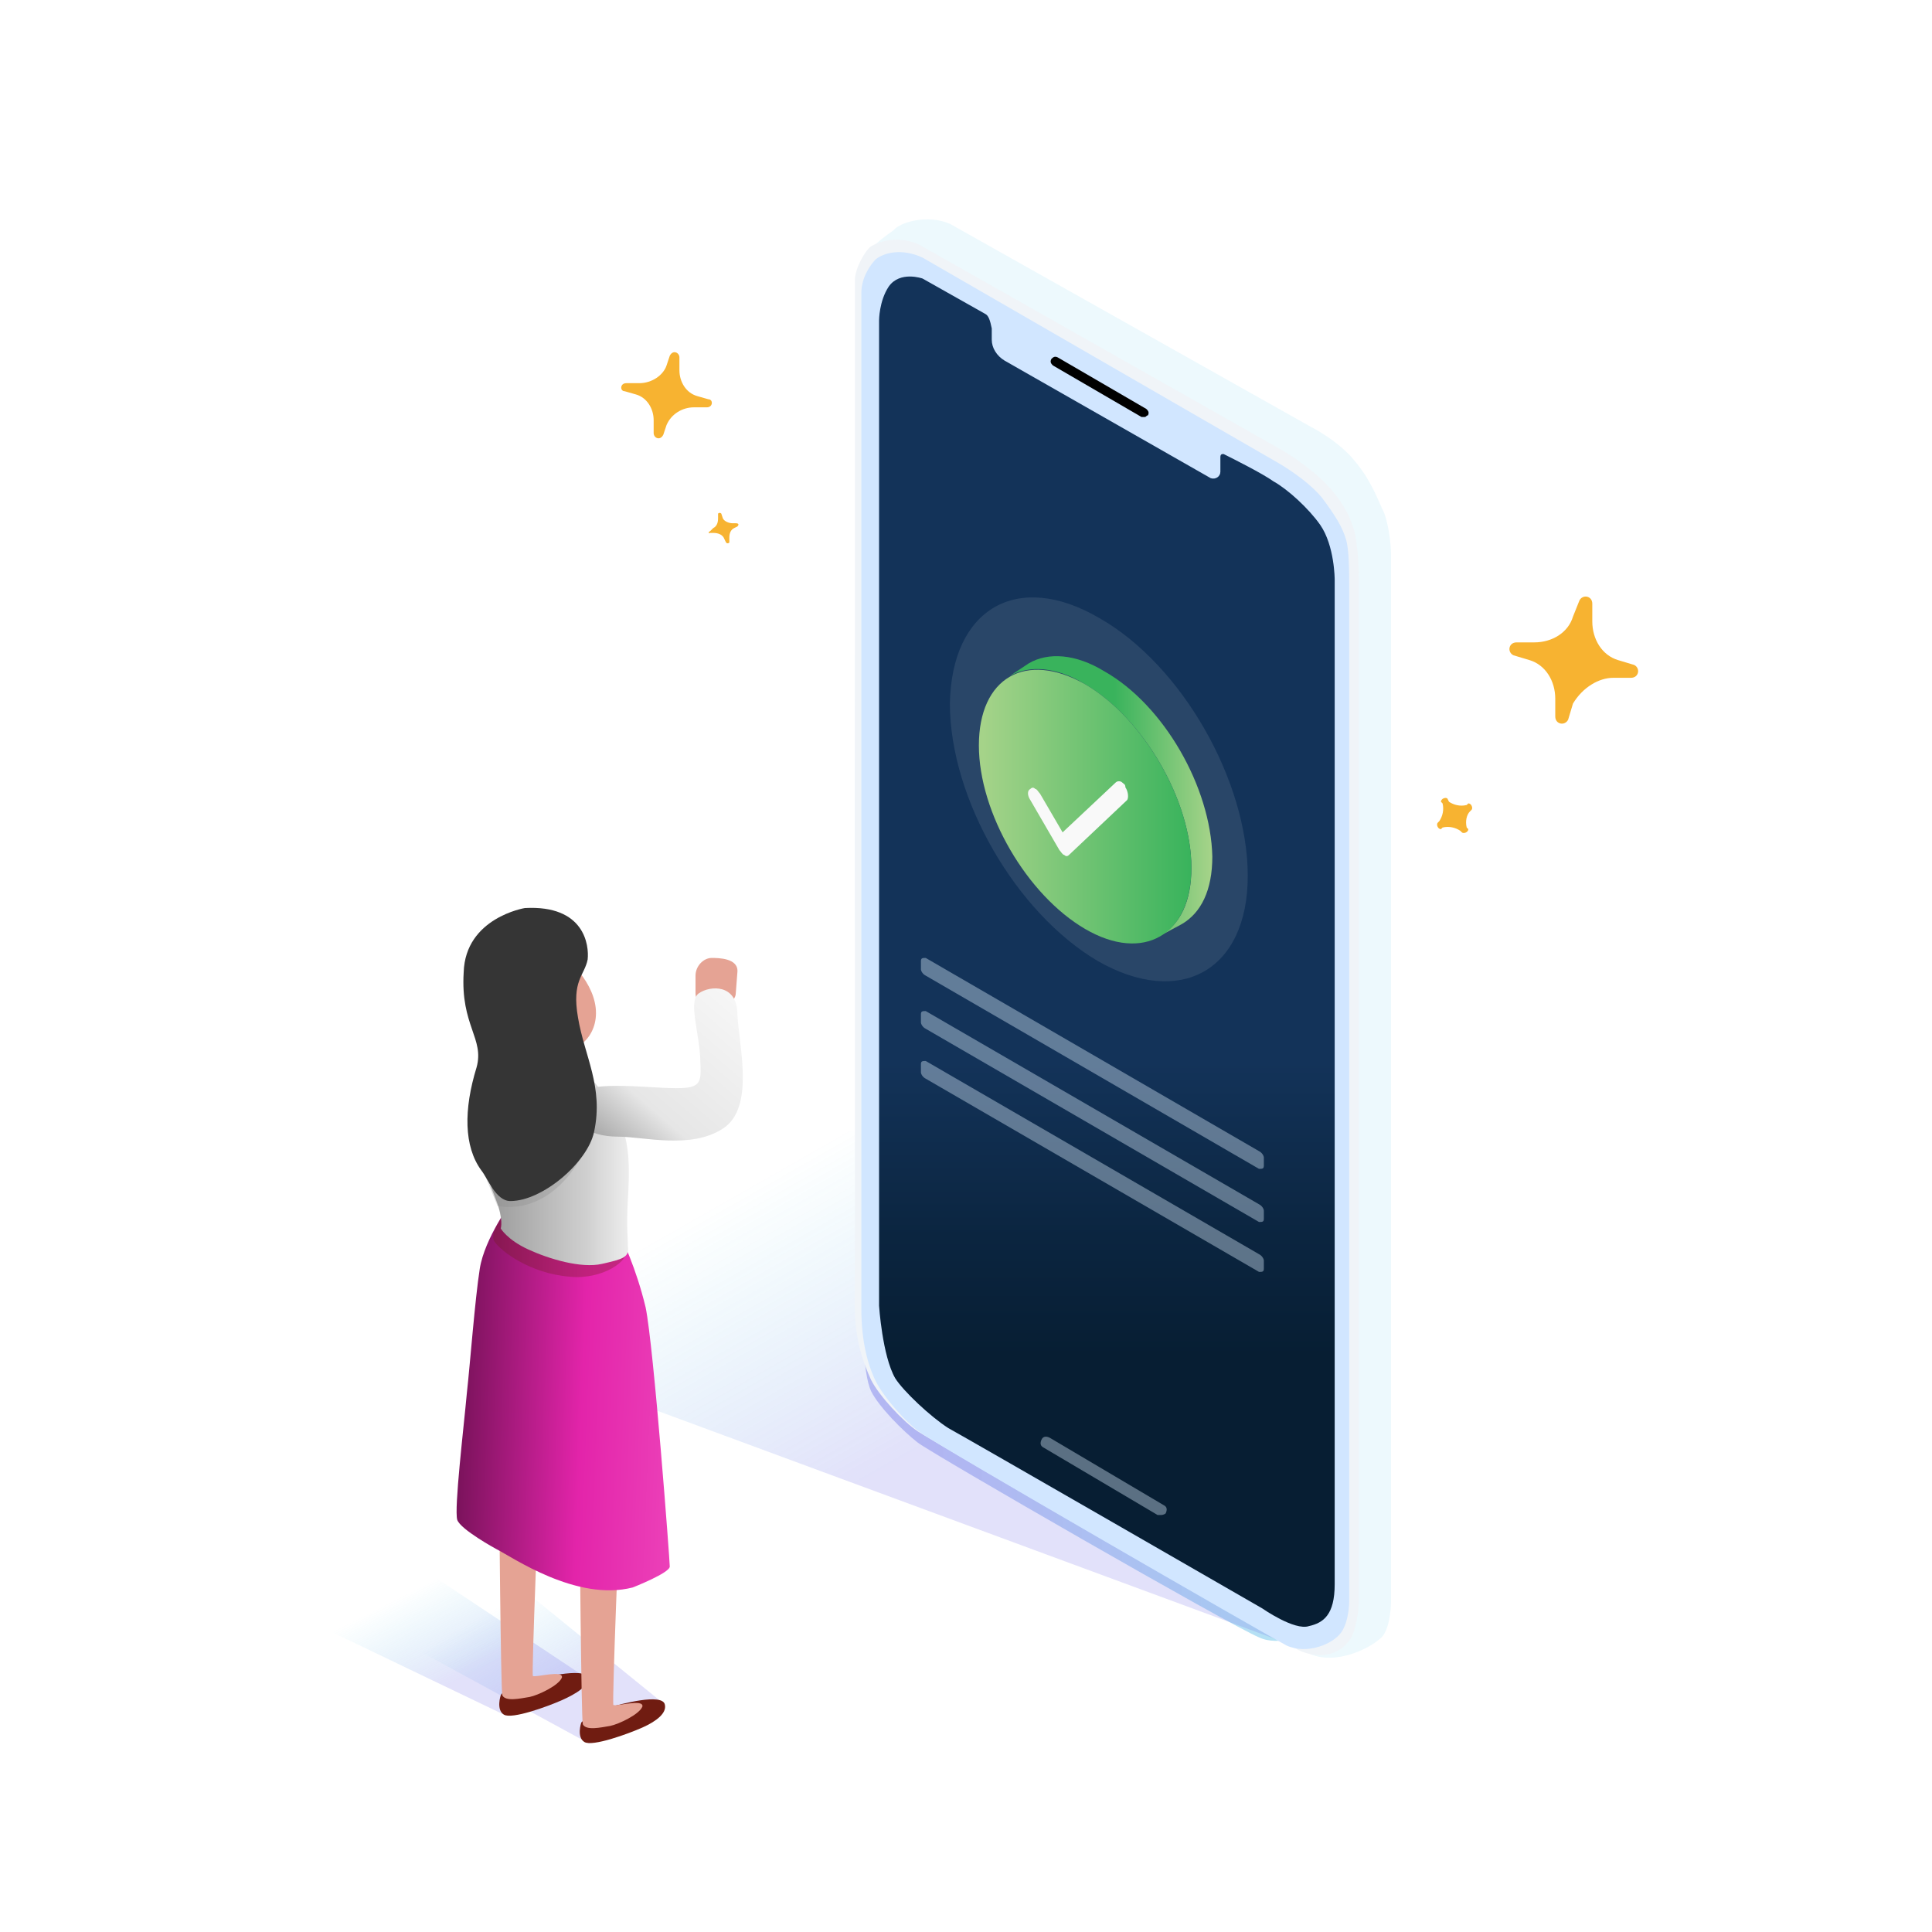 <?xml version="1.0" encoding="utf-8"?>
<!-- Generator: Adobe Illustrator 26.2.1, SVG Export Plug-In . SVG Version: 6.00 Build 0)  -->
<svg version="1.1" id="Layer_1" xmlns="http://www.w3.org/2000/svg" xmlns:xlink="http://www.w3.org/1999/xlink" x="0px" y="0px"
	 viewBox="0 0 120 120" style="enable-background:new 0 0 120 120;" xml:space="preserve">
<style type="text/css">
	.st0{fill:#E5F6F6;}
	.st1{fill:#F7B331;}
	.st2{fill:url(#SVGID_1_);}
	.st3{fill:url(#SVGID_00000096751737680693825210000016115856721851879612_);}
	.st4{fill:#EDF9FD;}
	.st5{fill:#F0F4F8;}
	.st6{fill:#D1E6FF;}
	.st7{fill:url(#SVGID_00000109732564067903993420000000131314581912284863_);}
	.st8{opacity:0.4;fill:#DBEBFB;enable-background:new    ;}
	.st9{opacity:0.1;fill:#F9F9F9;enable-background:new    ;}
	.st10{fill:url(#SVGID_00000095297562623169655910000010068497906413964715_);}
	.st11{fill:url(#SVGID_00000024721122888494609730000017438869736477865902_);}
	.st12{fill:#F9F9F9;}
	.st13{fill:url(#SVGID_00000080203670163413368680000005503390438981942159_);}
	.st14{fill:url(#SVGID_00000107576942140695184130000008269519160351105952_);}
	.st15{fill:#701C11;}
	.st16{fill:#E5A394;}
	.st17{fill:url(#SVGID_00000070821163287625473160000017460904463795017904_);}
	.st18{opacity:0.3;fill:#701C11;enable-background:new    ;}
	.st19{fill:url(#SVGID_00000094595803050193230540000015102989932709132706_);}
	.st20{fill:url(#SVGID_00000106145183878547446210000017447846881614785703_);}
	.st21{opacity:0.3;fill:#8A8A8A;enable-background:new    ;}
	.st22{fill:url(#SVGID_00000085934289885636973190000004436257777138886067_);}
	.st23{fill:#D3958B;}
	.st24{fill:#353535;}
</style>
<g>
	<path class="st0" d="M84,66.7v0.5l0,0c0,0,0-0.1,0-0.1C84,66.9,84,66.8,84,66.7z"/>
	<path class="st1" d="M100.2,42.1h1.1c0.5,0,0.6-0.6,0.2-0.8l-1-0.3c-1-0.3-1.6-1.3-1.6-2.4v-1.1c0-0.5-0.6-0.6-0.8-0.2l-0.4,1
		c-0.3,1-1.3,1.6-2.4,1.6h-1.1c-0.5,0-0.6,0.6-0.2,0.8l1,0.3c1,0.3,1.6,1.3,1.6,2.4v1.1c0,0.5,0.6,0.6,0.8,0.2l0.3-1
		C98.3,42.7,99.3,42.1,100.2,42.1z"/>
	<path class="st1" d="M43.1,25.3h0.8c0.4,0,0.4-0.5,0.1-0.5l-0.7-0.2c-0.7-0.2-1.1-0.9-1.1-1.6v-0.8c0-0.3-0.4-0.5-0.6-0.1l-0.2,0.6
		c-0.2,0.6-0.9,1.1-1.7,1.1h-0.8c-0.4,0-0.4,0.5-0.1,0.5l0.7,0.2c0.7,0.2,1.1,0.9,1.1,1.6v0.8c0,0.3,0.4,0.5,0.6,0.1l0.2-0.6
		C41.7,25.7,42.4,25.3,43.1,25.3z"/>
	<path class="st1" d="M45,33.5l0.1,0.2c0.1,0.1,0.2,0,0.2,0l0-0.3c0-0.3,0.1-0.5,0.3-0.6l0.2-0.1c0.1-0.1,0.1-0.2-0.1-0.2l-0.2,0
		c-0.2,0-0.5-0.1-0.6-0.3l-0.1-0.3c-0.1-0.1-0.2,0-0.2,0l0,0.3c0,0.3-0.1,0.5-0.3,0.6L44.1,33C44,33,44,33.2,44.1,33.1l0.2,0
		C44.6,33.1,44.9,33.2,45,33.5z"/>
	<path class="st1" d="M91.3,50.4l0.1-0.1c0.1-0.1,0-0.4-0.2-0.4L91.1,50c-0.4,0.1-0.8,0-1.1-0.2l-0.1-0.2c-0.1-0.1-0.4,0-0.4,0.2
		l0.1,0.1c0.1,0.4,0,0.8-0.2,1.1l-0.1,0.1c-0.1,0.1,0,0.4,0.2,0.4l0.1-0.1c0.4-0.1,0.8,0,1.1,0.2l0.1,0.1c0.1,0.1,0.4,0,0.4-0.2
		l-0.1-0.1C91,51,91.1,50.6,91.3,50.4z"/>
	<path class="st0" d="M85.4,90.9v0.5h-0.1c0-0.1,0-0.1,0-0.1C85.4,91.1,85.4,91,85.4,90.9z"/>
	
		<linearGradient id="SVGID_1_" gradientUnits="userSpaceOnUse" x1="53.13" y1="63.173" x2="84.386" y2="63.173" gradientTransform="matrix(1 0 0 -1 0 122)">
		<stop  offset="0" style="stop-color:#6C68E6;stop-opacity:0.4"/>
		<stop  offset="0.197" style="stop-color:#5C73E4;stop-opacity:0.38"/>
		<stop  offset="0.581" style="stop-color:#338EE0;stop-opacity:0.342"/>
		<stop  offset="1" style="stop-color:#00B1DB;stop-opacity:0.3"/>
	</linearGradient>
	<path class="st2" d="M57.1,15.9l22.6,12.8c0,0,1.7,1,2.8,2.2c1.1,1.2,1.4,2.1,1.6,2.7c0.2,0.7,0.3,2.2,0.3,2.9c0,0.8,0,63.8,0,63.8
		s-1.2,2-2.1,1.7c-1.5-0.6-2.8,0.3-4.1-0.3C76.5,101,57.9,90.3,57,89.6s-2.4-2.2-2.9-3.2c-0.5-1.1-0.5-4-0.6-4.5
		c-0.6-1.9-0.3-63.1-0.3-63.9s0.6-1.8,1-2.1C54.6,15.7,55.8,15.3,57.1,15.9z"/>
	
		<linearGradient id="SVGID_00000041274958034044867380000017827900919798798525_" gradientUnits="userSpaceOnUse" x1="59.253" y1="33.267" x2="44.714" y2="58.78" gradientTransform="matrix(1 0 0 -1 0 122)">
		<stop  offset="0" style="stop-color:#6C68E6;stop-opacity:0.2"/>
		<stop  offset="0.131" style="stop-color:#5C73E4;stop-opacity:0.161"/>
		<stop  offset="0.385" style="stop-color:#338EE0;stop-opacity:8.380000e-02"/>
		<stop  offset="0.663" style="stop-color:#00B1DB;stop-opacity:0"/>
	</linearGradient>
	<path style="fill:url(#SVGID_00000041274958034044867380000017827900919798798525_);" d="M81.1,102.5L28.3,83l22.7-13.7l34.5,16.8
		L81.1,102.5z"/>
	<path class="st4" d="M59,13.9l22.4,12.6c0,0,1.8,0.9,2.8,2.2c1,1.2,1.4,2.4,1.7,3c0.3,0.6,0.5,2,0.5,2.7c0,0.8,0,65.1,0,65.1
		s0,1.4-0.5,2.1c-0.6,0.7-2.9,1.9-4.6,1.1c-1.7-0.8-22.9-13.4-23.9-14c-1-0.7-2.5-2.2-3.1-3.3c-0.5-1.1-1.1-2.6-1.1-4.6
		c0-2,0.5-63.8,0.5-64.5c0-0.8,1.4-1.7,1.8-2C55.9,13.8,57.6,13.3,59,13.9z"/>
	<path class="st5" d="M57.1,15.2L79.7,28c0,0,1.7,1,2.8,2.2c1.1,1.2,1.4,2.1,1.6,2.7c0.2,0.7,0.3,2.2,0.3,2.9s0,63.8,0,63.8
		s-0.1,1.7-0.6,2.3c-0.5,0.7-1.5,1.2-2.9,0.7c-1.7-0.7-23-13.1-23.9-13.7c-0.9-0.6-2.4-2.2-2.9-3.2c-0.5-1.1-1-2.5-1-4.5
		c0-2,0-63.1,0-63.8c0-0.7,0.6-1.8,1-2.1C54.6,15,55.8,14.6,57.1,15.2z"/>
	<path class="st6" d="M57.3,16l22,12.7c0,0,1.8,1,2.8,2.2c0.9,1.2,1.3,1.9,1.5,2.6c0.2,0.6,0.2,2.1,0.2,2.9c0,0.8,0,63.1,0,63.1
		s0,1.2-0.5,1.9c-0.5,0.7-2.1,1.4-3.4,0.8c-1.5-0.8-21.8-12.5-22.7-13.2c-0.9-0.6-2.3-2.2-2.8-3.2c-0.5-1-0.9-2.5-0.9-4.5
		c0-2,0-62.4,0-63.1c0-1,0.6-1.8,0.9-2.1C54.9,15.7,56,15.4,57.3,16z"/>
	
		<linearGradient id="SVGID_00000163759253267661454130000014022678568625447093_" gradientUnits="userSpaceOnUse" x1="68.676" y1="63.172" x2="68.676" y2="34.964" gradientTransform="matrix(1 0 0 -1 0 122)">
		<stop  offset="0.253" style="stop-color:#133359"/>
		<stop  offset="0.635" style="stop-color:#0B2540"/>
		<stop  offset="0.9" style="stop-color:#071E33"/>
	</linearGradient>
	<path style="fill:url(#SVGID_00000163759253267661454130000014022678568625447093_);" d="M61.2,19.5l-3.9-2.2c0,0-1.4-0.5-2.1,0.5
		c-0.6,0.9-0.6,2.1-0.6,2.1v61.2c0,0,0.2,3.1,1,4.5c0.5,0.8,2.2,2.4,3.3,3.1c1.1,0.6,19.5,11.2,19.5,11.2s2,1.4,2.9,1.1
		c0.9-0.2,1.6-0.7,1.6-2.6c0-1.2,0-62.4,0-62.4s0-2.1-0.9-3.4c-0.7-1-2-2.2-2.9-2.7c-0.7-0.5-2.5-1.4-3.1-1.7c-0.1,0-0.2,0-0.2,0.2
		v0.9c0,0.3-0.3,0.5-0.6,0.4l-12.8-7.3c-0.5-0.3-0.8-0.8-0.8-1.3v-0.7C61.5,19.9,61.4,19.6,61.2,19.5z"/>
	<path class="st8" d="M78.2,77.9c0.2,0.1,0.3,0.3,0.3,0.4v0.5c0,0.2-0.1,0.2-0.3,0.2L57.5,67c-0.2-0.1-0.3-0.3-0.3-0.4v-0.5
		c0-0.2,0.1-0.2,0.3-0.2L78.2,77.9z"/>
	<path class="st8" d="M78.2,74.8c0.2,0.1,0.3,0.3,0.3,0.4v0.5c0,0.2-0.1,0.2-0.3,0.2l-20.7-12c-0.2-0.1-0.3-0.3-0.3-0.4V63
		c0-0.2,0.1-0.2,0.3-0.2L78.2,74.8z"/>
	<path class="st8" d="M78.2,71.5c0.2,0.1,0.3,0.3,0.3,0.4v0.5c0,0.2-0.1,0.2-0.3,0.2l-20.7-12c-0.2-0.1-0.3-0.3-0.3-0.4v-0.5
		c0-0.2,0.1-0.2,0.3-0.2L78.2,71.5z"/>
	<path class="st8" d="M72.1,94.1c-0.1,0-0.1,0-0.2,0l-7.1-4.2c-0.2-0.1-0.2-0.3-0.1-0.5c0.1-0.2,0.3-0.2,0.5-0.1l7.1,4.2
		c0.2,0.1,0.2,0.3,0.1,0.5C72.4,94,72.3,94.1,72.1,94.1z"/>
	<path d="M71.1,25.9c0,0-0.1,0-0.2,0l-5.5-3.2c-0.1-0.1-0.2-0.2-0.1-0.4c0.1-0.1,0.2-0.2,0.4-0.1l5.5,3.2c0.1,0.1,0.2,0.2,0.1,0.4
		C71.2,25.8,71.2,25.9,71.1,25.9z"/>
	<path class="st9" d="M68.3,38.4c5.1,2.9,9.2,10.1,9.2,16c0,5.9-4.2,8.2-9.3,5.3c-5.1-3-9.2-10.1-9.2-16
		C59.1,37.8,63.2,35.4,68.3,38.4z"/>
	
		<linearGradient id="SVGID_00000175285477267679353400000007025110586275458476_" gradientUnits="userSpaceOnUse" x1="62.676" y1="72.54" x2="75.212" y2="72.54" gradientTransform="matrix(1 0 0 -1 0 122)">
		<stop  offset="0.521" style="stop-color:#39B35C"/>
		<stop  offset="1" style="stop-color:#A5D389"/>
	</linearGradient>
	<path style="fill:url(#SVGID_00000175285477267679353400000007025110586275458476_);" d="M68.6,41.7c-1.8-1.1-3.5-1.2-4.7-0.5
		L62.7,42c1.2-0.7,2.9-0.6,4.7,0.5c3.6,2.1,6.6,7.2,6.6,11.4c0,2.1-0.7,3.5-1.9,4.2l1.3-0.7c1.2-0.7,1.9-2.1,1.9-4.2
		C75.2,48.9,72.3,43.8,68.6,41.7z"/>
	
		<linearGradient id="SVGID_00000031205809150575635560000006908386480266430398_" gradientUnits="userSpaceOnUse" x1="60.752" y1="71.948" x2="73.935" y2="71.948" gradientTransform="matrix(1 0 0 -1 0 122)">
		<stop  offset="2.220000e-02" style="stop-color:#A5D389"/>
		<stop  offset="1" style="stop-color:#39B35C"/>
	</linearGradient>
	<path style="fill:url(#SVGID_00000031205809150575635560000006908386480266430398_);" d="M67.4,42.5c3.6,2.1,6.6,7.2,6.6,11.4
		c0,4.2-3,5.9-6.6,3.8c-3.6-2.1-6.6-7.2-6.6-11.4C60.8,42.1,63.7,40.4,67.4,42.5z"/>
	<path class="st12" d="M69.7,48.6c-0.1-0.1-0.3-0.1-0.4,0l-3.3,3.1l-1.4-2.4c-0.1-0.1-0.2-0.3-0.3-0.3c-0.1-0.1-0.2-0.1-0.3,0
		c-0.2,0.1-0.2,0.4,0,0.7l1.8,3.1c0.1,0.1,0.2,0.3,0.3,0.3c0,0,0,0,0,0c0.1,0.1,0.2,0.1,0.3,0l3.6-3.4c0.1-0.1,0.1-0.5-0.1-0.8
		C69.9,48.7,69.8,48.7,69.7,48.6z"/>
	
		<linearGradient id="SVGID_00000035516016376245740220000018417426973749292735_" gradientUnits="userSpaceOnUse" x1="27.116" y1="26.608" x2="35.287" y2="12.704" gradientTransform="matrix(1 0 0 -1 0 122)">
		<stop  offset="0.354" style="stop-color:#00B1DB;stop-opacity:0"/>
		<stop  offset="0.776" style="stop-color:#6C68E6;stop-opacity:0.2"/>
	</linearGradient>
	<path style="fill:url(#SVGID_00000035516016376245740220000018417426973749292735_);" d="M41.2,105.8L27.9,95l-5.8,5.4l14.5,7.9
		L41.2,105.8z"/>
	
		<linearGradient id="SVGID_00000027595520183280980110000002747776807810690967_" gradientUnits="userSpaceOnUse" x1="22.594" y1="27.514" x2="29.255" y2="14.394" gradientTransform="matrix(1 0 0 -1 0 122)">
		<stop  offset="0.354" style="stop-color:#00B1DB;stop-opacity:0"/>
		<stop  offset="0.776" style="stop-color:#6C68E6;stop-opacity:0.2"/>
	</linearGradient>
	<path style="fill:url(#SVGID_00000027595520183280980110000002747776807810690967_);" d="M36.1,104l-14-9.3l-5.8,4.6l15,7.2
		L36.1,104z"/>
	<path class="st15" d="M31.1,105.3c0,0-0.3,0.9,0.2,1.2c0.5,0.3,2.7-0.5,3.6-0.9c0.9-0.4,1.7-0.9,1.6-1.4c-0.2-0.7-3.1,0.1-3.5,0.1
		C32.6,104.3,31.2,105,31.1,105.3z"/>
	<path class="st16" d="M31,92.5c0,0,0.1,12.5,0.2,12.8c0.2,0.4,1.1,0.2,1.7,0.1c0.5-0.1,1.8-0.7,2-1.2c0.1-0.5-1.6,0-1.8-0.1
		C33,104.1,33.5,92,33.5,92S31.1,90.9,31,92.5z"/>
	<path class="st15" d="M36.1,107c0,0-0.3,0.9,0.2,1.2c0.5,0.3,2.7-0.5,3.6-0.9c0.9-0.4,1.5-0.9,1.4-1.4c-0.1-0.8-2.9,0-3.3,0.1
		C37.6,106.1,36.2,106.8,36.1,107z"/>
	<path class="st16" d="M36,94.3c0,0,0.1,12.5,0.2,12.8c0.2,0.4,1.1,0.2,1.7,0.1c0.5-0.1,1.8-0.7,2-1.2c0.1-0.5-1.6,0-1.8-0.1
		c-0.1-0.1,0.4-12.2,0.4-12.2S36.1,92.6,36,94.3z"/>
	
		<linearGradient id="SVGID_00000081632556198129942870000012941576154947607992_" gradientUnits="userSpaceOnUse" x1="24.002" y1="35.867" x2="45.482" y2="34.995" gradientTransform="matrix(1 0 0 -1 0 122)">
		<stop  offset="0.164" style="stop-color:#6B1050"/>
		<stop  offset="0.567" style="stop-color:#E324AA"/>
		<stop  offset="0.959" style="stop-color:#F04DBF"/>
	</linearGradient>
	<path style="fill:url(#SVGID_00000081632556198129942870000012941576154947607992_);" d="M29,86.5c0.2-1.8,0.5-5.8,0.8-7.7
		c0.3-1.9,2-4.2,2-4.2c2.3-0.4,6.8,2.3,6.8,2.3s0.9,1.8,1.5,4.3c0.5,2.4,1.5,15.7,1.5,16.1c0,0.4-2.3,1.3-2.3,1.3
		c-3.5,0.9-7.5-1.9-8.5-2.4c0,0-2.2-1.2-2.4-1.8C28.2,93.7,28.8,88.7,29,86.5z"/>
	<path class="st18" d="M31.2,75.6c0,0-0.8,1-0.5,1.5c0.4,0.6,2.2,2,4.7,2.2c2,0.2,3.8-1,3.5-1.8C37.5,73.5,32.8,77.5,31.2,75.6z"/>
	
		<linearGradient id="SVGID_00000047770881882125546880000013946639221610808204_" gradientUnits="userSpaceOnUse" x1="29.173" y1="49.58" x2="39.06" y2="49.58" gradientTransform="matrix(1 0 0 -1 0 122)">
		<stop  offset="0.162" style="stop-color:#9E9E9E"/>
		<stop  offset="0.254" style="stop-color:#A6A6A6"/>
		<stop  offset="0.752" style="stop-color:#D1D1D1"/>
		<stop  offset="0.804" style="stop-color:#D8D8D8"/>
		<stop  offset="1" style="stop-color:#EDEDED"/>
	</linearGradient>
	<path style="fill:url(#SVGID_00000047770881882125546880000013946639221610808204_);" d="M30.1,66.1c0,0-1.5,1.5-0.6,5
		c0,0,0.6,1.6,1.3,3.4c0.5,1.3,0.3,1.8,0.3,1.8s0.4,0.7,1.7,1.3c1.3,0.6,3.3,1.2,4.6,0.9c1.3-0.3,1.7-0.4,1.6-1.1
		c0-0.7-0.1-1.1,0-2.9c0.1-1.7,0.1-2.9-0.2-4c-0.3-1-1.9-4.2-3.8-4.6C35,66.1,32.8,68.6,30.1,66.1z"/>
	
		<linearGradient id="SVGID_00000069356402723206333700000007964297981911155875_" gradientUnits="userSpaceOnUse" x1="30.039" y1="55.945" x2="35.448" y2="55.945" gradientTransform="matrix(1 0 0 -1 0 122)">
		<stop  offset="0" style="stop-color:#9B0165"/>
		<stop  offset="0.525" style="stop-color:#F81274"/>
		<stop  offset="1" style="stop-color:#F47E64"/>
	</linearGradient>
	<path style="fill:url(#SVGID_00000069356402723206333700000007964297981911155875_);" d="M31.1,65.3c0,0-0.9,0.3-1,0.9
		c-0.1,0.5,0.7,0.8,1.1,0.9c0.4,0.1,2.8,0.4,4-0.9C36.5,64.7,32.4,64.7,31.1,65.3z"/>
	<path class="st21" d="M30.9,74.9c0,0,3.3,0.9,5.5-3.6l-0.2-0.7l-6,2.6L30.9,74.9z"/>
	<path class="st16" d="M44.3,62.7c-0.6,0-1.1-0.5-1.1-1l0-1.1c0-0.6,0.5-1.1,1-1.1c0.4,0,1.7,0,1.6,0.9l-0.1,1.3
		C45.7,62.2,44.9,62.7,44.3,62.7z"/>
	
		<linearGradient id="SVGID_00000126306731939406353670000006204526870858441137_" gradientUnits="userSpaceOnUse" x1="35.853" y1="47.742" x2="47.942" y2="61.765" gradientTransform="matrix(1 0 0 -1 0 122)">
		<stop  offset="0.162" style="stop-color:#9E9E9E"/>
		<stop  offset="0.249" style="stop-color:#BBBBBB"/>
		<stop  offset="0.385" style="stop-color:#E6E6E6"/>
		<stop  offset="0.955" style="stop-color:#FAFAFA"/>
	</linearGradient>
	<path style="fill:url(#SVGID_00000126306731939406353670000006204526870858441137_);" d="M35.5,68.9c0,0.7,0.9,1.7,2.9,1.7
		c1.6,0,4.5,0.8,6.5-0.5c2-1.3,1-5.1,0.9-7.1c0-1.9-1.7-1.8-2.4-1.3c-0.7,0.5,0.1,2.6,0.1,4.3c0.1,1.7-0.1,1.7-3.5,1.5
		C36.5,67.3,35.6,67.6,35.5,68.9z"/>
	<path class="st23" d="M34.6,68.9h-0.2c-0.7,0-1.2-0.5-1.3-1.1L33,64.1c0-0.7,0.5-1.2,1.1-1.3h0.2c0.7,0,1.2,0.5,1.3,1.1l0.7,3.5
		C36.3,68.2,35.3,68.9,34.6,68.9z"/>
	<path class="st16" d="M37,62.6c0.2,1.8-1.3,3.1-2.8,2.5c-1.5-0.7-2.8-2.7-3-4.5c-0.2-1.8,0.9-2.8,2.3-2.2
		C35,59.1,36.8,60.8,37,62.6z"/>
	<path class="st16" d="M34.6,69h-0.2c-0.7,0-1.2-0.5-1.3-1.1l-0.2-3.7c0-0.7,0.5-1.2,1.1-1.3h0.2c0.7,0,1.2,0.5,1.3,1.1l0.7,3.5
		C36.2,68.2,35.2,68.9,34.6,69z"/>
	<path class="st16" d="M36.1,62.5c0,0.4-0.4,0.8-0.8,0.8s-0.8-0.4-0.8-0.8c0-0.4,0.4-0.8,0.8-0.8S36.1,62,36.1,62.5z"/>
	<path class="st24" d="M32.6,56.4c0,0-3.7,0.6-3.8,4c-0.2,3.3,1.3,4.1,0.8,5.9c-0.8,2.6-0.8,4.9,0.3,6.4c0.4,0.5,0.9,1.9,1.8,1.9
		c2,0,4.8-2.4,5.2-4.3c0.6-2.8-0.6-4.7-1-7.1c-0.4-2.3,0.4-2.6,0.6-3.6C36.6,58.7,36.3,56.2,32.6,56.4z"/>
</g>
</svg>
